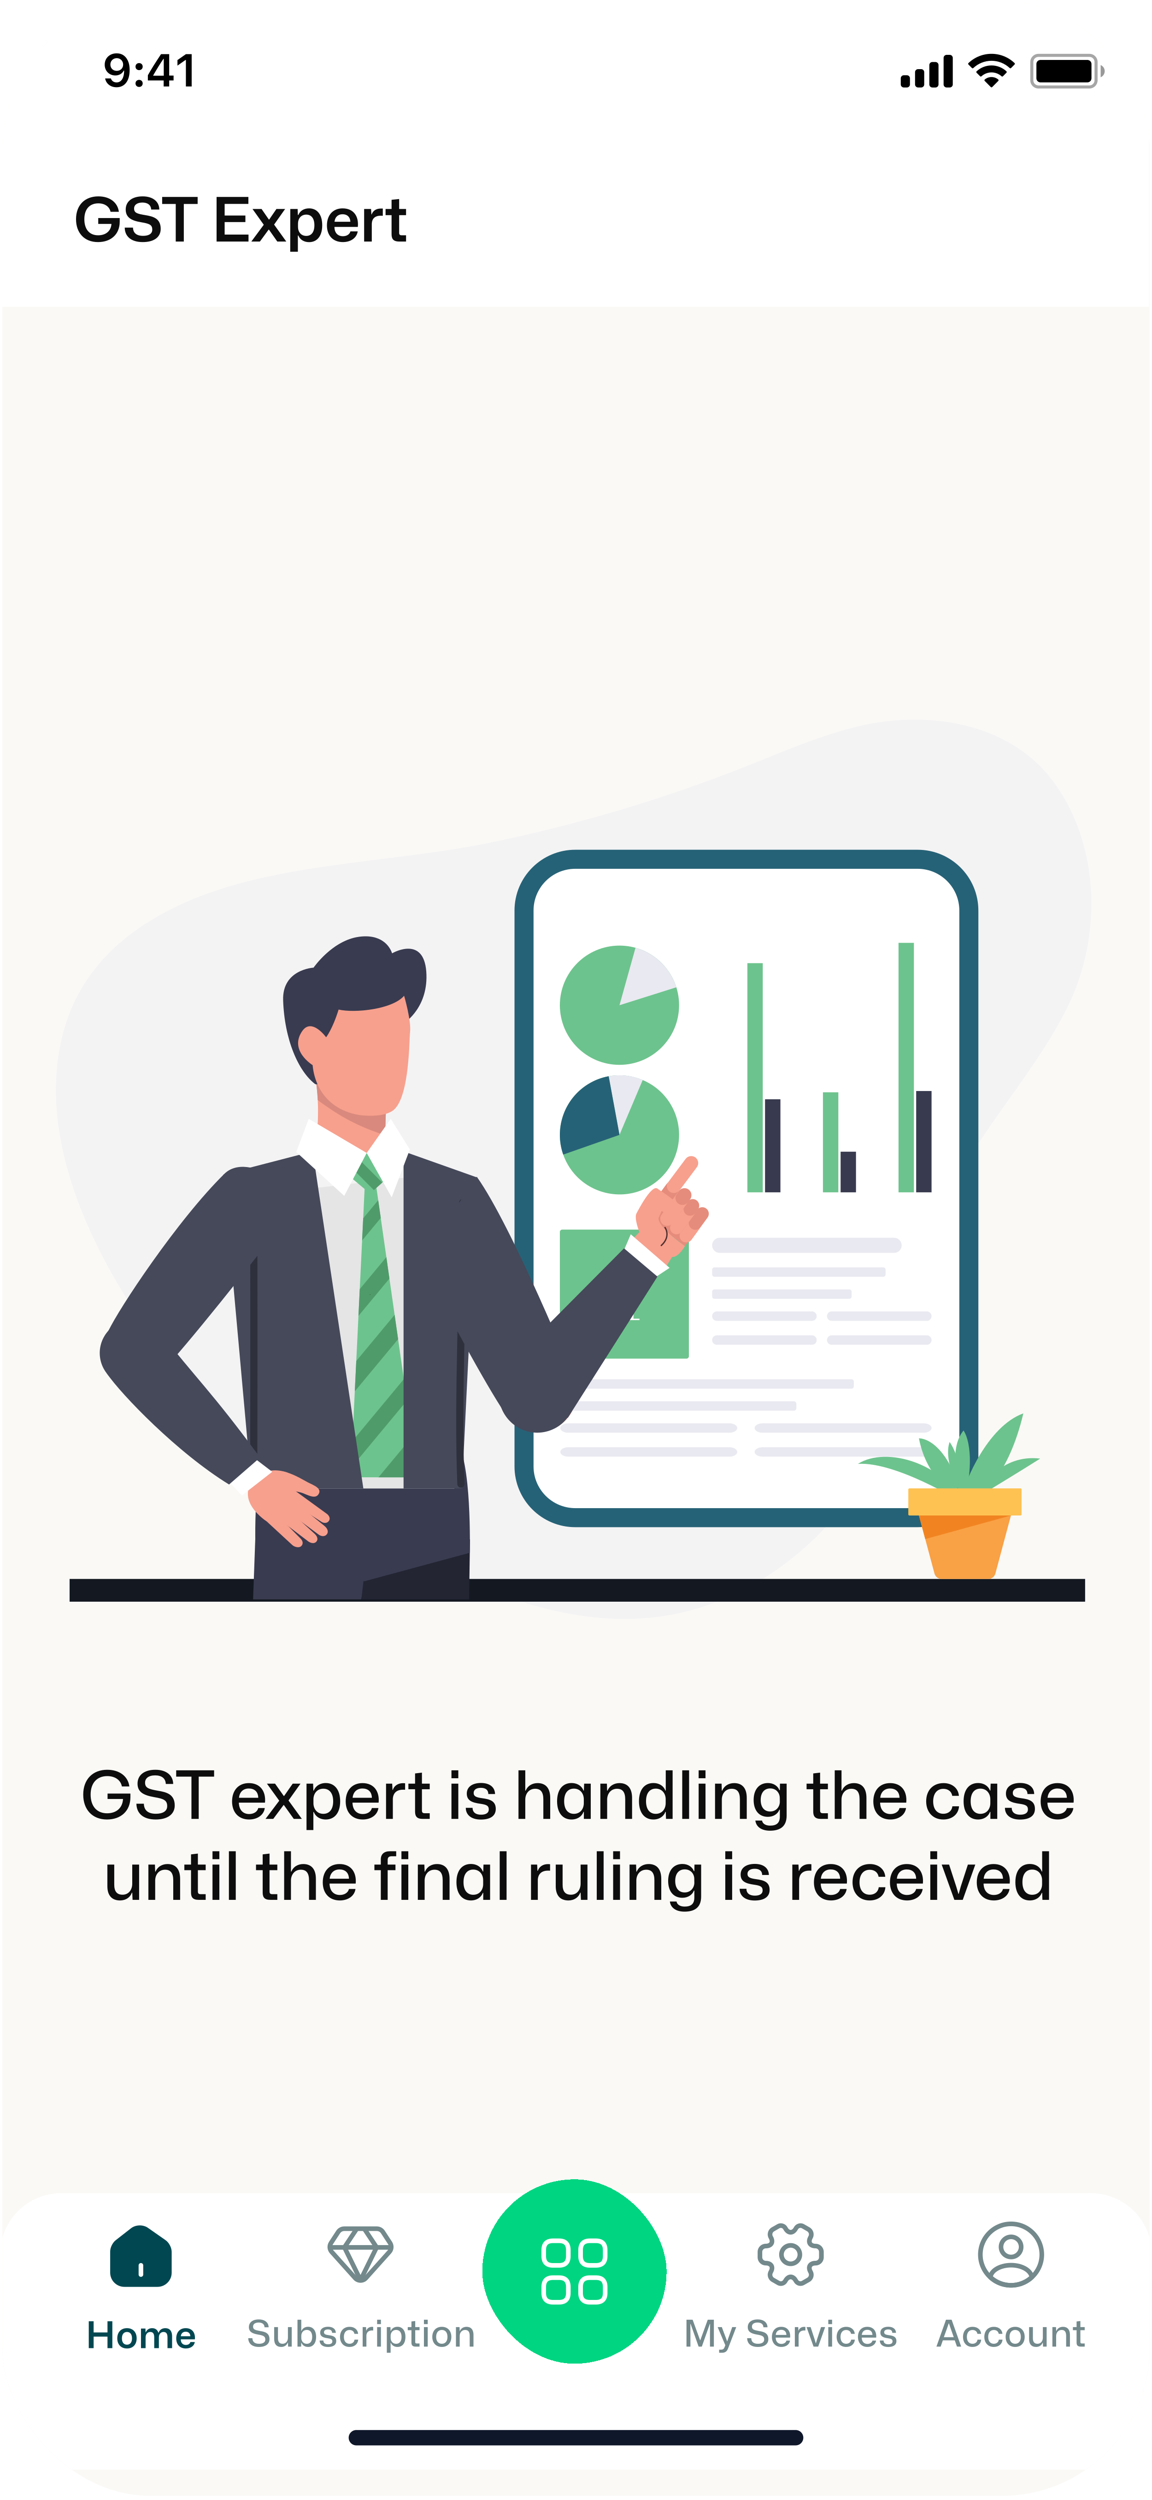 <svg width="242" height="525" viewBox="0 0 242 525" fill="none" xmlns="http://www.w3.org/2000/svg">
<g clip-path="url(#clip0_65_17592)">
<rect x="0.496" y="0.167" width="241" height="524" rx="31" fill="#FAF9F6"/>
<g opacity="0.36">
<path d="M23.733 267.924C14.372 251.456 8.123 231.808 14.077 214.242C19.727 197.571 36.117 189.047 52.231 185.036C69.08 180.843 86.77 180.364 103.8 176.8C121.666 173.061 139.227 167.847 156.209 161.148C163.91 158.11 171.526 154.757 179.55 152.717C194.016 149.04 211.766 151.361 221.216 164.072C231.083 177.344 231.53 196.555 224.405 211.171C216.265 227.87 201.663 240.962 196.302 259.098C193.053 270.091 193.818 282.035 189.982 292.821C186.225 303.385 180.542 313.357 172.749 321.468C163.855 330.726 152.125 337.453 139.434 339.392C121.912 342.069 104.265 335.634 88.542 327.45C67.52 316.508 47.923 301.887 33.575 282.847C30.173 278.334 26.787 273.298 23.733 267.924Z" fill="#E9E9F2"/>
</g>
<path d="M227.949 331.602H14.62V336.378H227.949V331.602Z" fill="#141921"/>
<path d="M98.544 335.908L98.733 323.287L75.18 323.386L75.993 335.908H98.544Z" fill="#232533"/>
<path d="M75.901 335.908L77.386 323.378L53.624 323.287L53.166 335.908H75.901Z" fill="#393B50"/>
<path d="M95.71 302.431C99.164 306.28 98.689 326.111 98.689 326.111L76.558 332.09L53.679 325.832C53.679 325.832 52.863 304.733 57.474 301.184C64.503 295.772 89.696 295.725 95.71 302.431Z" fill="#393B50"/>
<path d="M80.35 242.825C80.847 241.394 80.916 239.907 80.934 238.417C80.944 237.832 80.946 237.245 80.963 236.659C81.008 235.154 81.055 233.647 81.1 232.142C81.106 231.952 81.109 231.754 81.011 231.595C80.908 231.426 80.721 231.336 80.54 231.256C75.965 229.189 71.543 226.783 67.32 224.069C67.032 223.884 66.333 223.242 65.975 223.439C65.59 223.654 65.955 224.546 66.015 224.875C66.103 225.345 66.182 225.817 66.256 226.291C66.364 226.994 66.458 227.701 66.539 228.407C66.638 229.283 66.707 230.162 66.749 231.042C66.82 232.475 66.822 233.912 66.769 235.345C66.692 237.501 66.127 239.889 66.741 242.002C67.635 245.068 71.278 245.822 74.049 245.939C76.56 246.045 79.423 245.5 80.352 242.823L80.35 242.825Z" fill="#F7A08D"/>
<path d="M80.933 238.417C80.942 237.832 80.945 237.245 80.962 236.659C81.006 235.154 81.053 233.647 81.099 232.142C81.105 231.952 81.107 231.754 81.01 231.595C80.906 231.426 80.72 231.336 80.539 231.256C75.963 229.189 71.542 226.783 67.319 224.069C67.031 223.884 66.331 223.242 65.974 223.439C65.588 223.654 65.953 224.546 66.013 224.875C66.101 225.345 66.181 225.817 66.254 226.291C66.363 226.994 66.457 227.701 66.537 228.407C66.636 229.283 66.706 230.162 66.748 231.042C67.711 231.763 68.702 232.445 69.666 233.089C73.127 235.41 76.945 237.182 80.934 238.416L80.933 238.417Z" fill="#D9897D"/>
<path d="M85.092 214.702C85.092 214.702 90.104 211.443 89.547 204.039C88.99 196.634 82.839 199.937 82.367 200.215C81.84 198.595 79.989 196.136 75.457 196.735C69.808 197.482 65.868 203.224 65.868 203.224C65.868 203.224 59.257 203.557 59.477 210.077C59.757 218.363 62.681 224.956 66.151 227.635C67.912 228.994 85.092 214.702 85.092 214.702Z" fill="#393B50"/>
<path d="M86.136 216.833C85.947 218.314 86.051 229.834 82.877 232.948C81.2 234.594 76.992 234.476 75.018 234.089C68.939 232.897 66.104 228.396 65.673 223.693C65.673 223.693 60.611 220.605 63.525 216.494C65.51 213.694 68.508 217.847 68.508 217.847C68.508 217.847 69.856 216.145 71.13 212.03C74.644 212.813 82.506 211.949 84.89 209.123C84.89 209.123 86.446 214.403 86.136 216.833Z" fill="#F7A08D"/>
<path d="M95.463 312.612L96.902 245.951L51.924 251.153L54.006 312.612H95.463Z" fill="#E5E5E5"/>
<path d="M85.306 310.262L86.521 301.454L78.678 246.667H76.74L74.083 301.454L75.851 310.262H85.306Z" fill="#6DC38D"/>
<path d="M79.986 255.801L79.451 252.069L76.293 255.871L76.068 260.517C77.374 258.945 78.68 257.373 79.986 255.801Z" fill="#509B6A"/>
<path d="M81.807 268.528L81.162 264.016L75.572 270.744L75.3 276.36C77.469 273.749 79.638 271.138 81.807 268.528Z" fill="#509B6A"/>
<path d="M85.476 294.153L84.83 289.642C81.308 293.88 77.786 298.119 74.265 302.358L75.12 306.617L85.476 294.153Z" fill="#509B6A"/>
<path d="M85.306 310.262L86.462 301.886C84.142 304.678 81.822 307.47 79.503 310.262H85.306Z" fill="#509B6A"/>
<path d="M83.63 281.253L82.897 276.136L74.841 285.833L74.532 292.203C77.564 288.553 80.597 284.903 83.63 281.253Z" fill="#509B6A"/>
<path d="M79.755 242.211H74.304L73.489 247.102L77.734 250.668L81.894 246.932L79.755 242.211Z" fill="#6DC38D"/>
<path d="M74.282 242.339L73.805 245.207L78.541 249.943L80.303 248.36C78.297 246.353 76.289 244.346 74.282 242.339Z" fill="#509B6A"/>
<path d="M76.329 312.612L65.685 241.807L46.924 246.667L52.877 312.612H76.329Z" fill="#45495A"/>
<path d="M53.291 311.705C53.344 293.223 53.344 269.603 53.291 251.344" stroke="#2E313C" stroke-width="1.511" stroke-miterlimit="10" stroke-linecap="round"/>
<path d="M53.212 264.198C52.558 260.395 51.903 256.591 51.249 252.787" stroke="#2E313C" stroke-width="1.511" stroke-miterlimit="10" stroke-linecap="round"/>
<path d="M97.034 312.612L100.24 247.297L84.775 241.807V312.612H97.034Z" fill="#45495A"/>
<path d="M97.195 252.574C97.39 270.918 96.075 293.223 96.821 311.669" stroke="#2E313C" stroke-width="1.511" stroke-miterlimit="10" stroke-linecap="round"/>
<path d="M100.24 252.948C99.153 257.883 98.066 262.818 96.98 267.753" stroke="#2E313C" stroke-width="1.511" stroke-miterlimit="10" stroke-linecap="round"/>
<path d="M64.856 234.982L77.033 242.139L72.312 251.153L62.232 241.942L64.856 234.982Z" fill="white"/>
<path d="M77.033 242.139L82.279 251.453L86.098 241.401L82.078 234.982L77.033 242.139Z" fill="white"/>
<path d="M92.544 270.749C92.594 270.749 92.594 270.668 92.544 270.668C92.493 270.668 92.493 270.749 92.544 270.749Z" fill="#020202"/>
<path d="M66.862 313.887C67.81 312.583 65.788 311.897 64.737 311.354C63.64 310.784 62.36 309.935 60.274 309.218C59.685 309.014 57.278 308.309 55.202 309.362C54.574 309.681 58.483 312.361 59.007 312.715C59.007 312.715 62.266 313.166 63.315 313.483C64.381 313.805 66.094 314.939 66.862 313.887Z" fill="#F7A08D"/>
<path d="M61.191 315.54C60.618 315.163 60.344 311.927 60.917 312.303L68.535 317.843C69.109 318.216 69.456 318.843 69.118 319.379C68.782 319.919 68.085 319.973 67.516 319.6L61.19 315.54L61.191 315.54Z" fill="#F7A08D"/>
<path d="M56.326 317.564C56.802 317.139 57.422 317.332 57.899 317.823L63.178 323.167C63.652 323.654 63.735 324.299 63.264 324.724C62.79 325.15 61.818 324.914 61.338 324.423L55.354 318.904C54.878 318.413 55.853 317.99 56.326 317.563L56.326 317.564Z" fill="#F7A08D"/>
<path d="M59.528 315.173C59.951 314.612 60.802 314.547 61.431 315.035L68.115 320.436C68.743 320.919 69.09 321.65 68.665 322.213C68.24 322.772 67.49 322.718 66.864 322.236L59.893 317.062C59.267 316.576 59.1 315.732 59.527 315.172L59.528 315.173Z" fill="#F7A08D"/>
<path d="M57.709 316.253C58.178 315.727 59.043 315.718 59.642 316.235L66.011 322.048C66.608 322.563 66.917 323.251 66.45 323.776C65.982 324.306 65.143 324.077 64.543 323.559L57.435 318.148C56.835 317.631 57.245 316.777 57.708 316.252L57.709 316.253Z" fill="#F7A08D"/>
<path d="M62.411 313.593C62.411 313.593 59.31 322.037 55.501 319.159C50.27 315.055 51.857 311.347 54.718 309.58C57.576 307.815 60.381 312.238 62.412 313.594L62.411 313.593Z" fill="#F7A08D"/>
<path d="M50.815 314.071L57.191 309.106L52.777 305.734L47.259 310.262L50.815 314.071Z" fill="white"/>
<path d="M27.463 278.736C27.255 279.037 26.843 279.113 26.541 278.906C26.24 278.698 26.164 278.286 26.372 277.985C26.579 277.683 26.992 277.607 27.293 277.815C27.594 278.023 27.67 278.435 27.463 278.736Z" fill="#45495A"/>
<path d="M35.067 283.092C34.519 279.267 30.933 276.618 27.05 277.186C23.176 277.754 20.474 281.316 21.022 285.142C21.576 288.976 25.166 291.623 29.038 291.055C32.922 290.488 35.625 286.929 35.068 283.091L35.067 283.092Z" fill="#45495A"/>
<path d="M48.121 311.773C37.327 305.144 25.569 292.985 22.418 288.414L33.347 279.436C41.179 289.538 44.312 292.065 54.631 306.112L48.12 311.771L48.121 311.773Z" fill="#45495A"/>
<path d="M22.786 279.49L34.161 287.866C38.492 283.481 53.705 264.457 59.525 256.6C64.44 249.966 52.1 241.644 47.146 246.514C37.264 256.228 24.912 274.932 22.786 279.49Z" fill="#45495A"/>
<path d="M32.54 289.23C35.841 287.219 36.856 282.876 34.802 279.535C32.747 276.195 28.41 275.12 25.114 277.134C21.806 279.157 20.796 283.502 22.841 286.837C24.898 290.178 29.231 291.257 32.54 289.231L32.54 289.23Z" fill="#45495A"/>
<path d="M110.081 307.965V191.233C110.081 185.284 114.904 180.462 120.853 180.462H192.753C198.702 180.462 203.525 185.284 203.525 191.233V307.964C203.525 313.913 198.702 318.736 192.753 318.736H120.853C114.904 318.736 110.081 313.913 110.081 307.965Z" fill="white" stroke="#266277" stroke-width="4" stroke-miterlimit="10"/>
<path d="M130.133 223.636C137.049 223.636 142.655 218.03 142.655 211.114C142.655 204.199 137.049 198.592 130.133 198.592C123.218 198.592 117.611 204.199 117.611 211.114C117.611 218.03 123.218 223.636 130.133 223.636Z" fill="#6DC38D"/>
<path d="M130.133 211.114L142.077 207.346C140.811 203.328 137.572 200.188 133.498 199.053L130.133 211.114Z" fill="#E9E9F1"/>
<path d="M140.627 231.51C144.595 237.613 142.561 245.811 136.135 249.332C130.437 252.454 123.18 250.621 119.639 245.173C115.671 239.071 117.706 230.873 124.131 227.352C129.829 224.229 137.086 226.063 140.627 231.51Z" fill="#6DC38D"/>
<path d="M130.133 238.342L135.017 226.815C132.779 225.869 130.289 225.581 127.863 226.028L130.133 238.342Z" fill="#E9E9F1"/>
<path d="M130.133 238.342L127.863 226.028C126.383 226.3 124.926 226.843 123.567 227.679C118.459 230.825 116.404 237.046 118.316 242.484L130.133 238.342Z" fill="#266277"/>
<path d="M121.069 293.41C120.663 297.861 116.685 301.121 112.18 300.717C107.689 300.316 104.376 296.391 104.785 291.946C105.193 287.511 109.174 284.248 113.67 284.647C118.171 285.048 121.477 288.98 121.07 293.41L121.069 293.41Z" fill="#F7A08D"/>
<path d="M88.317 264.509C93.225 274.645 102.049 290.829 106.015 296.715L120.683 289.668C120.683 289.668 107.617 257.594 100.159 247.134" fill="#45495A"/>
<path d="M77.774 271.861C77.81 271.905 77.738 271.963 77.702 271.918C77.664 271.872 77.737 271.814 77.774 271.861Z" fill="#020202"/>
<path d="M144.205 285.336H118.12C117.84 285.336 117.612 285.107 117.612 284.828V258.743C117.612 258.463 117.84 258.235 118.12 258.235H144.205C144.484 258.235 144.713 258.463 144.713 258.743V284.828C144.713 285.107 144.484 285.336 144.205 285.336Z" fill="#6DC38D"/>
<path d="M136.141 270.605H135.86C135.061 268.193 134.602 267.201 133.255 267.201H133.077V276.94H134.335V277.25H128.934V276.94H130.192V267.201H129.999C128.652 267.201 128.149 268.311 127.394 270.605H127.113L127.261 266.891H135.993L136.141 270.605Z" fill="white"/>
<path d="M187.826 263.126H151.18C150.308 263.126 149.594 262.412 149.594 261.54C149.594 260.667 150.308 259.954 151.18 259.954H187.826C188.699 259.954 189.413 260.667 189.413 261.54C189.413 262.412 188.699 263.126 187.826 263.126Z" fill="#E9E9F1"/>
<path d="M185.534 268.15H150.101C149.822 268.15 149.594 267.921 149.594 267.642V266.674C149.594 266.395 149.822 266.167 150.101 266.167H185.534C185.813 266.167 186.042 266.395 186.042 266.674V267.642C186.042 267.921 185.813 268.15 185.534 268.15Z" fill="#E9E9F1"/>
<path d="M178.395 272.777H150.101C149.822 272.777 149.594 272.548 149.594 272.269V271.301C149.594 271.022 149.822 270.794 150.101 270.794H178.395C178.674 270.794 178.903 271.022 178.903 271.301V272.269C178.903 272.548 178.674 272.777 178.395 272.777Z" fill="#E9E9F1"/>
<path d="M170.574 277.404H150.585C150.04 277.404 149.594 276.957 149.594 276.412C149.594 275.867 150.04 275.421 150.585 275.421H170.574C171.12 275.421 171.566 275.867 171.566 276.412C171.566 276.957 171.12 277.404 170.574 277.404Z" fill="#E9E9F1"/>
<path d="M194.701 277.404H174.712C174.166 277.404 173.72 276.957 173.72 276.412C173.72 275.867 174.166 275.421 174.712 275.421H194.701C195.246 275.421 195.692 275.867 195.692 276.412C195.692 276.957 195.246 277.404 194.701 277.404Z" fill="#E9E9F1"/>
<path d="M170.574 282.427H150.585C150.04 282.427 149.594 281.981 149.594 281.436C149.594 280.89 150.04 280.444 150.585 280.444H170.574C171.12 280.444 171.566 280.89 171.566 281.436C171.566 281.981 171.12 282.427 170.574 282.427Z" fill="#E9E9F1"/>
<path d="M194.701 282.427H174.712C174.166 282.427 173.72 281.981 173.72 281.436C173.72 280.89 174.166 280.444 174.712 280.444H194.701C195.246 280.444 195.692 280.89 195.692 281.436C195.692 281.981 195.246 282.427 194.701 282.427Z" fill="#E9E9F1"/>
<path d="M178.858 291.647H118.212C117.933 291.647 117.705 291.419 117.705 291.139V290.172C117.705 289.893 117.933 289.664 118.212 289.664H178.858C179.137 289.664 179.366 289.893 179.366 290.172V291.139C179.366 291.419 179.137 291.647 178.858 291.647Z" fill="#E9E9F1"/>
<path d="M166.781 296.274H118.212C117.933 296.274 117.705 296.046 117.705 295.766V294.799C117.705 294.519 117.933 294.291 118.212 294.291H166.781C167.06 294.291 167.289 294.519 167.289 294.799V295.766C167.289 296.046 167.06 296.274 166.781 296.274Z" fill="#E9E9F1"/>
<path d="M153.199 300.901H119.382C118.459 300.901 117.705 300.455 117.705 299.909C117.705 299.364 118.459 298.918 119.382 298.918H153.199C154.121 298.918 154.876 299.364 154.876 299.909C154.876 300.455 154.121 300.901 153.199 300.901Z" fill="#E9E9F1"/>
<path d="M194.015 300.901H160.198C159.275 300.901 158.521 300.455 158.521 299.909C158.521 299.364 159.275 298.918 160.198 298.918H194.015C194.937 298.918 195.692 299.364 195.692 299.909C195.692 300.455 194.937 300.901 194.015 300.901Z" fill="#E9E9F1"/>
<path d="M153.199 305.924H119.382C118.459 305.924 117.705 305.478 117.705 304.933C117.705 304.388 118.459 303.941 119.382 303.941H153.199C154.121 303.941 154.876 304.388 154.876 304.933C154.876 305.478 154.121 305.924 153.199 305.924Z" fill="#E9E9F1"/>
<path d="M194.015 305.924H160.198C159.275 305.924 158.521 305.478 158.521 304.933C158.521 304.388 159.275 303.941 160.198 303.941H194.015C194.937 303.941 195.692 304.388 195.692 304.933C195.692 305.478 194.937 305.924 194.015 305.924Z" fill="#E9E9F1"/>
<path d="M143.88 261.71L145.861 259.145L139.303 253.052L137.118 256.454L143.88 261.71Z" fill="#E68C7C"/>
<path d="M143.325 260.665C142.715 260.22 142.58 259.357 143.025 258.747L146.419 254.095C146.865 253.485 147.728 253.35 148.338 253.795C148.948 254.24 149.083 255.103 148.638 255.713L145.243 260.365C144.798 260.975 143.935 261.11 143.325 260.665Z" fill="#E68C7C"/>
<path d="M145.257 258.017C144.647 257.571 144.512 256.708 144.957 256.098L143.025 258.747C142.579 259.357 142.714 260.22 143.325 260.665C143.935 261.11 144.799 260.975 145.243 260.365L147.175 257.717C146.73 258.327 145.867 258.461 145.257 258.017Z" fill="#F7A08D"/>
<path d="M141.316 258.961C140.706 258.516 140.571 257.653 141.016 257.043L144.411 252.391C144.856 251.781 145.719 251.647 146.329 252.091C146.939 252.537 147.074 253.4 146.629 254.01L143.235 258.661C142.789 259.271 141.926 259.406 141.316 258.961Z" fill="#E68C7C"/>
<path d="M144.154 255.071C143.544 254.626 143.409 253.763 143.854 253.153L141.016 257.043C140.571 257.653 140.706 258.517 141.316 258.961C141.926 259.407 142.79 259.271 143.235 258.661L146.073 254.771C145.627 255.381 144.764 255.516 144.154 255.071Z" fill="#F7A08D"/>
<path d="M139.293 257.169C138.641 256.693 138.496 255.769 138.972 255.117L142.602 250.141C143.078 249.488 144.002 249.344 144.655 249.82C145.307 250.295 145.451 251.219 144.976 251.872L141.345 256.847C140.869 257.5 139.945 257.644 139.293 257.169Z" fill="#E68C7C"/>
<path d="M142.493 252.784C141.84 252.308 141.696 251.384 142.172 250.731L138.972 255.116C138.496 255.769 138.64 256.693 139.293 257.168C139.946 257.644 140.869 257.5 141.345 256.847L144.545 252.462C144.069 253.115 143.145 253.259 142.493 252.784Z" fill="#F7A08D"/>
<path d="M138.612 253.102C137.959 252.627 137.815 251.703 138.291 251.05L144.019 243.4C144.495 242.747 145.418 242.603 146.071 243.079C146.723 243.554 146.868 244.478 146.392 245.131L140.664 252.781C140.188 253.434 139.264 253.578 138.612 253.102Z" fill="#F7A08D"/>
<path d="M140.678 250.27C140.026 249.794 139.881 248.87 140.357 248.218L138.29 251.05C137.815 251.703 137.958 252.627 138.612 253.102C139.264 253.578 140.188 253.434 140.664 252.781L142.73 249.949C142.254 250.601 141.331 250.746 140.678 250.27Z" fill="#E68C7C"/>
<path d="M132.649 260.455L134.321 258.772C134.321 258.772 133.155 255.869 133.706 254.833C134.256 253.797 136.91 248.754 138.116 249.633C139.321 250.513 142.964 252.555 142.888 254.347C142.812 256.139 142.432 257.504 142.432 257.504C142.432 257.504 140.29 257.72 139.632 254.777L139.007 254.321L138.363 255.766C138.363 255.766 137.659 257.263 143.881 261.709C143.881 261.709 142.585 264.048 141.192 263.989L139.668 266.389" fill="#F7A08D"/>
<path d="M138.831 261.689C138.823 261.683 138.816 261.677 138.809 261.669C138.756 261.61 138.76 261.519 138.819 261.465C140.81 259.661 139.636 257.959 139.585 257.888C139.538 257.823 139.554 257.733 139.619 257.687C139.683 257.64 139.774 257.654 139.82 257.72C139.834 257.74 141.19 259.704 139.012 261.679C138.961 261.726 138.885 261.728 138.831 261.689Z" fill="#51312F"/>
<path d="M130.793 263.217L137.426 268.409L140.657 266.275L132.507 259.223L130.793 263.217Z" fill="white"/>
<path d="M138.107 268.106L119.262 297.794L108.414 284.99L108.413 284.99L131.088 262.172" fill="#45495A"/>
<path d="M115.014 300.588C119.32 299.38 121.805 294.875 120.595 290.52C119.383 286.181 114.922 283.629 110.622 284.839C106.338 286.042 103.846 290.546 105.056 294.897C106.27 299.249 110.729 301.798 115.015 300.588H115.014Z" fill="#45495A"/>
<path d="M160.233 202.281H157.002V250.407H160.233V202.281Z" fill="#6DC38D"/>
<path d="M163.942 230.868H160.711V250.407H163.942V230.868Z" fill="#383A4F"/>
<path d="M176.108 229.4H172.877V250.407H176.108V229.4Z" fill="#6DC38D"/>
<path d="M179.817 241.878H176.586V250.407H179.817V241.878Z" fill="#383A4F"/>
<path d="M191.983 198.013H188.752V250.407H191.983V198.013Z" fill="#6DC38D"/>
<path d="M195.692 229.135H192.461V250.407H195.692V229.135Z" fill="#383A4F"/>
<path d="M202.668 312.435C202.668 311.8 207.234 299.624 214.971 296.833C211.927 309.771 206.093 314.65 203.683 315.635C202.922 314.464 202.668 312.435 202.668 312.435Z" fill="#6DC38D"/>
<path d="M206.219 312.547C206.219 312.547 210.151 305.317 218.522 306.332C213.702 309.376 206.219 313.898 206.219 313.898V312.547Z" fill="#6DC38D"/>
<path d="M202.41 314.881C202.41 314.881 198.478 305.241 202.41 300.422C204.313 303.339 204.059 310.569 202.41 314.881Z" fill="#6DC38D"/>
<path d="M201.92 315.431C201.92 315.431 188.222 306.933 180.231 307.44C186.192 303.635 198.242 307.44 201.92 315.431Z" fill="#6DC38D"/>
<path d="M201.03 314.27C201.03 314.27 194.688 310.816 193.039 302.064C197.859 302.318 202.044 311.129 201.03 314.27Z" fill="#6DC38D"/>
<path d="M201.644 313.494C201.644 313.494 198.092 306.772 199.487 302.84C201.517 305.742 202.278 310.958 201.644 313.494Z" fill="#6DC38D"/>
<path d="M214.379 318.278H191.031C190.908 318.278 190.809 318.179 190.809 318.056V312.805C190.809 312.683 190.908 312.584 191.031 312.584H214.379C214.501 312.584 214.6 312.683 214.6 312.805V318.056C214.6 318.179 214.501 318.278 214.379 318.278Z" fill="#FEC253"/>
<path d="M207.608 331.614H197.801C197.1 331.614 196.487 331.143 196.305 330.467L193.039 318.278H212.37L209.104 330.467C208.922 331.143 208.309 331.614 207.608 331.614Z" fill="#F9A145"/>
<path d="M194.365 323.227L212.37 318.278H193.039L194.365 323.227Z" fill="#F18421"/>
<rect x="0.501" y="28.444" width="240.869" height="35.989" fill="white"/>
<path d="M20.586 50.843C17.72 50.843 15.972 48.915 15.972 46.036C15.972 43.041 17.848 41.241 20.663 41.241C23.092 41.241 24.725 42.539 24.969 44.48H23.221C22.977 43.362 21.987 42.707 20.663 42.707C18.877 42.707 17.72 43.863 17.72 46.036C17.72 48.221 18.838 49.416 20.612 49.416C22.244 49.416 23.311 48.516 23.414 47.025H20.637V45.791H25.149V46.575C25.149 49.172 23.337 50.843 20.586 50.843ZM29.994 50.843C27.487 50.843 26.215 49.596 26.202 47.797H27.937C27.963 48.85 28.593 49.532 30.058 49.532C31.228 49.532 31.986 49.108 31.986 48.233C31.986 47.231 31.433 46.974 29.66 46.678C27.513 46.331 26.408 45.624 26.408 44.005C26.408 42.308 27.744 41.241 29.968 41.241C32.14 41.241 33.451 42.347 33.464 44.005H31.755C31.703 42.989 30.945 42.539 29.904 42.539C28.824 42.539 28.169 43.028 28.169 43.786C28.169 44.737 28.85 44.904 30.559 45.187C32.179 45.457 33.76 45.868 33.76 48.066C33.76 49.712 32.474 50.843 29.994 50.843ZM36.917 50.727V42.835H34.063V41.357H41.518V42.835H38.613V50.727H36.917ZM45.496 50.727V41.357H52.179V42.822H47.192V45.264H51.55V46.64H47.192V49.262H52.205V50.727H45.496ZM52.8 50.727L55.409 47.205L53.044 43.889H54.947L56.476 46.1H56.553L58.07 43.889H59.895L57.581 47.167L60.139 50.727H58.25L56.502 48.233H56.425L54.599 50.727H52.8ZM60.967 52.874L60.98 43.889H62.523L62.574 45.149H62.677C62.998 44.313 63.821 43.761 64.926 43.761C66.571 43.761 67.69 44.982 67.69 47.308C67.69 49.622 66.571 50.856 64.926 50.856C63.821 50.856 62.998 50.29 62.677 49.467H62.574V52.874H60.967ZM64.335 49.544C65.363 49.544 66.044 48.812 66.044 47.308C66.044 45.804 65.363 45.072 64.335 45.072C63.178 45.072 62.6 45.984 62.6 46.948V47.668C62.6 48.632 63.178 49.544 64.335 49.544ZM72.032 50.843C69.937 50.843 68.677 49.455 68.677 47.347C68.677 45.162 69.962 43.761 71.967 43.761C74.294 43.761 75.399 45.431 75.168 47.655H70.258C70.258 48.902 70.965 49.609 72.032 49.609C72.854 49.609 73.458 49.21 73.613 48.593H75.142C74.949 49.943 73.703 50.843 72.032 50.843ZM71.967 44.995C71.003 44.995 70.374 45.599 70.271 46.575H73.6C73.548 45.496 72.867 44.995 71.967 44.995ZM76.494 50.727V43.889H77.947L78.024 45.033H78.075C78.384 44.159 79.129 43.799 80.016 43.799H80.415V45.316C80.312 45.316 80.157 45.303 79.99 45.303C78.744 45.303 78.152 45.92 78.101 46.987V50.727H76.494ZM83.874 50.727C82.602 50.727 82.255 50.149 82.255 49.172V45.187H80.995V43.889H82.255V41.961L83.849 41.794V43.889H85.301V45.187H83.849V48.876C83.849 49.313 84.029 49.416 84.427 49.416H85.301V50.727H83.874Z" fill="#0D0D0D"/>
<rect width="241" height="28.92" transform="translate(0.496 0.167)" fill="white"/>
<path opacity="0.35" d="M216.753 13.017C216.753 12.248 217.376 11.625 218.145 11.625H228.857C229.626 11.625 230.249 12.248 230.249 13.017V16.873C230.249 17.642 229.626 18.265 228.857 18.265H218.145C217.376 18.265 216.753 17.642 216.753 16.873V13.017Z" stroke="black" stroke-width="0.643"/>
<path opacity="0.4" d="M231.213 13.658V16.229C231.73 16.011 232.066 15.504 232.066 14.943C232.066 14.382 231.73 13.876 231.213 13.658Z" fill="black"/>
<path d="M217.717 13.445C217.717 12.972 218.1 12.589 218.574 12.589H228.428C228.901 12.589 229.285 12.972 229.285 13.445V16.445C229.285 16.918 228.901 17.302 228.428 17.302H218.574C218.1 17.302 217.717 16.918 217.717 16.445V13.445Z" fill="black"/>
<path fill-rule="evenodd" clip-rule="evenodd" d="M208.286 12.767C209.71 12.767 211.079 13.314 212.112 14.295C212.189 14.371 212.313 14.37 212.39 14.293L213.133 13.543C213.172 13.504 213.193 13.451 213.193 13.396C213.193 13.341 213.17 13.289 213.131 13.25C210.422 10.654 206.149 10.654 203.44 13.25C203.401 13.289 203.378 13.341 203.378 13.396C203.378 13.451 203.399 13.504 203.438 13.543L204.181 14.293C204.258 14.37 204.382 14.371 204.459 14.295C205.492 13.314 206.862 12.767 208.286 12.767ZM208.286 15.208C209.069 15.208 209.823 15.499 210.403 16.024C210.482 16.098 210.605 16.097 210.682 16.02L211.424 15.271C211.463 15.231 211.484 15.178 211.484 15.122C211.483 15.067 211.461 15.014 211.421 14.976C209.655 13.333 206.919 13.333 205.153 14.976C205.113 15.014 205.091 15.067 205.09 15.122C205.09 15.178 205.111 15.231 205.15 15.271L205.892 16.02C205.969 16.097 206.092 16.098 206.171 16.024C206.75 15.499 207.504 15.208 208.286 15.208ZM209.77 16.846C209.771 16.902 209.75 16.956 209.71 16.995L208.426 18.29C208.389 18.328 208.337 18.35 208.284 18.35C208.23 18.35 208.179 18.328 208.141 18.29L206.857 16.995C206.818 16.956 206.796 16.902 206.797 16.846C206.798 16.791 206.822 16.738 206.864 16.701C207.683 16.008 208.884 16.008 209.704 16.701C209.745 16.738 209.769 16.791 209.77 16.846Z" fill="black"/>
<path fill-rule="evenodd" clip-rule="evenodd" d="M199.507 11.519H198.864C198.509 11.519 198.221 11.807 198.221 12.162V17.732C198.221 18.086 198.509 18.374 198.864 18.374H199.507C199.862 18.374 200.149 18.086 200.149 17.732V12.162C200.149 11.807 199.862 11.519 199.507 11.519ZM195.867 13.02H196.509C196.864 13.02 197.152 13.308 197.152 13.663V17.733C197.152 18.088 196.864 18.376 196.509 18.376H195.867C195.512 18.376 195.224 18.088 195.224 17.733V13.663C195.224 13.308 195.512 13.02 195.867 13.02ZM193.507 14.517H192.864C192.509 14.517 192.222 14.804 192.222 15.159V17.73C192.222 18.085 192.509 18.372 192.864 18.372H193.507C193.862 18.372 194.15 18.085 194.15 17.73V15.159C194.15 14.804 193.862 14.517 193.507 14.517ZM190.509 15.802H189.867C189.512 15.802 189.224 16.09 189.224 16.445V17.73C189.224 18.085 189.512 18.372 189.867 18.372H190.509C190.864 18.372 191.152 18.085 191.152 17.73V16.445C191.152 16.09 190.864 15.802 190.509 15.802Z" fill="black"/>
<path d="M24.481 18.327C26.208 18.327 27.235 16.976 27.235 14.688C27.235 13.827 27.07 13.102 26.754 12.542C26.298 11.671 25.512 11.2 24.519 11.2C23.041 11.2 21.996 12.193 21.996 13.587C21.996 14.895 22.937 15.846 24.231 15.846C25.027 15.846 25.672 15.474 25.992 14.829H26.006C26.006 14.829 26.025 14.829 26.029 14.829C26.039 14.829 26.072 14.829 26.072 14.829C26.072 16.383 25.483 17.31 24.49 17.31C23.907 17.31 23.455 16.99 23.299 16.477H22.09C22.292 17.592 23.238 18.327 24.481 18.327ZM24.523 14.881C23.742 14.881 23.186 14.326 23.186 13.549C23.186 12.791 23.77 12.212 24.528 12.212C25.286 12.212 25.869 12.801 25.869 13.568C25.869 14.326 25.3 14.881 24.523 14.881Z" fill="black"/>
<path d="M29.221 18.261C29.668 18.261 29.974 17.941 29.974 17.517C29.974 17.089 29.668 16.773 29.221 16.773C28.779 16.773 28.468 17.089 28.468 17.517C28.468 17.941 28.779 18.261 29.221 18.261ZM29.221 14.73C29.668 14.73 29.974 14.415 29.974 13.992C29.974 13.563 29.668 13.248 29.221 13.248C28.779 13.248 28.468 13.563 28.468 13.992C28.468 14.415 28.779 14.73 29.221 14.73Z" fill="black"/>
<path d="M34.38 18.162H35.543V16.896H36.461V15.87H35.543V11.37H33.83C32.629 13.177 31.674 14.688 31.062 15.813V16.896H34.38V18.162ZM32.187 15.827C32.977 14.434 33.684 13.318 34.333 12.358H34.399V15.898H32.187V15.827Z" fill="black"/>
<path d="M39.05 18.162H40.264V11.37H39.054L37.28 12.612V13.78L38.97 12.594H39.05V18.162Z" fill="black"/>
<g filter="url(#filter0_d_65_17592)">
<path d="M0 478.666C0 471.538 5.779 465.76 12.907 465.76H229.093C236.221 465.76 242 471.538 242 478.666V523.84H0V478.666Z" fill="white"/>
<path d="M34.793 475.646L31.076 473.046C30.062 472.336 28.507 472.375 27.533 473.13L24.3 475.653C23.654 476.156 23.145 477.189 23.145 478.002V482.455C23.145 484.1 24.48 485.443 26.126 485.443H33.083C34.728 485.443 36.064 484.107 36.064 482.461V478.086C36.064 477.215 35.503 476.143 34.793 475.646ZM30.088 482.861C30.088 483.126 29.869 483.345 29.604 483.345C29.34 483.345 29.12 483.126 29.12 482.861V480.925C29.12 480.661 29.34 480.441 29.604 480.441C29.869 480.441 30.088 480.661 30.088 480.925V482.861Z" fill="#004751"/>
<path d="M18.646 498.315V492.669H19.668V495.016H22.58V492.669H23.602V498.315H22.58V495.891H19.668V498.315H18.646ZM26.679 498.384C25.455 498.384 24.634 497.579 24.634 496.255C24.634 494.985 25.401 494.117 26.679 494.117C27.895 494.117 28.708 494.931 28.708 496.255C28.708 497.525 27.949 498.384 26.679 498.384ZM26.671 497.587C27.306 497.587 27.732 497.138 27.732 496.255C27.732 495.38 27.322 494.915 26.679 494.915C26.036 494.915 25.61 495.372 25.61 496.255C25.61 497.122 26.02 497.587 26.671 497.587ZM29.617 498.315V494.195H30.554L30.585 494.977H30.631C30.848 494.412 31.367 494.117 31.94 494.117C32.536 494.117 33.047 494.381 33.264 495.062H33.326C33.535 494.435 34.093 494.117 34.728 494.117C35.533 494.117 36.153 494.598 36.153 495.844V498.315H35.185V496.053C35.185 495.279 34.929 494.915 34.356 494.915C33.737 494.915 33.373 495.426 33.373 496.046V498.315H32.397V496.053C32.397 495.279 32.141 494.915 31.576 494.915C30.949 494.915 30.585 495.426 30.585 496.046V498.315H29.617ZM39.044 498.384C37.782 498.384 37.023 497.548 37.023 496.278C37.023 494.962 37.797 494.117 39.005 494.117C40.407 494.117 41.073 495.124 40.933 496.464H37.975C37.975 497.215 38.401 497.641 39.044 497.641C39.539 497.641 39.903 497.401 39.996 497.029H40.918C40.802 497.842 40.051 498.384 39.044 498.384ZM39.005 494.861C38.424 494.861 38.045 495.225 37.983 495.813H39.989C39.958 495.163 39.547 494.861 39.005 494.861Z" fill="#004751"/>
<g clip-path="url(#clip1_65_17592)">
<path d="M72.381 477.104L74.913 473.287" stroke="#73898C" stroke-width="0.968" stroke-miterlimit="10" stroke-linecap="round" stroke-linejoin="round"/>
<path d="M79.09 477.104L76.558 473.287" stroke="#73898C" stroke-width="0.968" stroke-miterlimit="10" stroke-linecap="round" stroke-linejoin="round"/>
<path d="M79.091 477.197L75.736 484.03L72.381 477.197" stroke="#73898C" stroke-width="0.968" stroke-miterlimit="10" stroke-linecap="round" stroke-linejoin="round"/>
<path d="M69.388 477.156H82.081" stroke="#73898C" stroke-width="0.968" stroke-miterlimit="10" stroke-linecap="round" stroke-linejoin="round"/>
<path d="M77.452 482.941L81.797 478.096C82.261 477.579 82.319 476.813 81.939 476.232L80.431 473.921C80.15 473.49 79.673 473.231 79.161 473.231H72.31C71.798 473.231 71.321 473.49 71.04 473.921L69.532 476.232C69.152 476.813 69.211 477.579 69.674 478.096L74.607 483.596C75.211 484.269 76.26 484.269 76.864 483.596L77.452 482.941Z" stroke="#73898C" stroke-width="0.968" stroke-miterlimit="10" stroke-linecap="round" stroke-linejoin="round"/>
</g>
<path d="M54.401 498.061C52.898 498.061 52.17 497.31 52.155 496.226H53.022C53.038 496.946 53.456 497.395 54.416 497.395C55.206 497.395 55.733 497.109 55.733 496.513C55.733 495.839 55.353 495.653 54.246 495.467C52.953 495.243 52.287 494.863 52.287 493.895C52.287 492.904 53.069 492.284 54.362 492.284C55.655 492.284 56.414 492.943 56.43 493.934H55.57C55.547 493.26 55.059 492.935 54.331 492.935C53.588 492.935 53.162 493.268 53.162 493.779C53.162 494.406 53.588 494.53 54.672 494.724C55.671 494.886 56.608 495.134 56.608 496.435C56.608 497.403 55.841 498.061 54.401 498.061ZM59.069 498.061C58.139 498.061 57.597 497.504 57.597 496.42V493.895H58.395V496.218C58.395 496.977 58.674 497.395 59.363 497.395C60.037 497.395 60.486 496.861 60.486 496.11V493.895H61.284V497.992H60.525L60.486 497.163H60.44C60.238 497.728 59.704 498.061 59.069 498.061ZM64.73 498.061C64.041 498.061 63.529 497.713 63.336 497.186H63.289L63.258 497.992H62.492V492.346H63.289V494.7H63.336C63.529 494.182 64.041 493.825 64.73 493.825C65.729 493.825 66.403 494.577 66.403 495.947C66.403 497.318 65.729 498.061 64.73 498.061ZM64.451 497.403C65.132 497.403 65.582 496.908 65.582 495.947C65.582 494.979 65.132 494.484 64.451 494.484C63.692 494.484 63.297 495.08 63.297 495.715V496.172C63.297 496.807 63.692 497.403 64.451 497.403ZM68.896 498.069C67.773 498.069 67.145 497.519 67.145 496.706H67.935C67.935 497.264 68.346 497.504 68.919 497.504C69.507 497.504 69.817 497.279 69.817 496.9C69.817 496.443 69.523 496.334 68.834 496.234C67.904 496.102 67.262 495.885 67.262 495.049C67.262 494.267 67.92 493.818 68.911 493.818C69.918 493.818 70.53 494.306 70.545 495.103H69.763C69.755 494.608 69.422 494.383 68.896 494.383C68.354 494.383 68.059 494.623 68.059 494.972C68.059 495.374 68.369 495.498 69.066 495.591C69.918 495.707 70.63 495.893 70.63 496.83C70.63 497.666 69.964 498.069 68.896 498.069ZM73.415 498.061C72.215 498.061 71.425 497.217 71.425 495.947C71.425 494.677 72.215 493.833 73.446 493.833C74.438 493.833 75.165 494.429 75.228 495.312H74.453C74.36 494.778 73.95 494.499 73.423 494.499C72.664 494.499 72.238 495.08 72.238 495.955C72.238 496.877 72.703 497.395 73.415 497.395C74.012 497.395 74.407 497.047 74.469 496.528H75.243C75.181 497.457 74.438 498.061 73.415 498.061ZM76.181 497.992V493.895H76.894L76.933 494.623H76.971C77.149 494.096 77.614 493.841 78.156 493.841C78.249 493.841 78.326 493.849 78.396 493.856V494.608C78.334 494.6 78.241 494.6 78.148 494.6C77.421 494.6 77.01 494.979 76.971 495.653V497.992H76.181ZM79.222 493.268V492.346H80.02V493.268H79.222ZM79.222 497.992V493.895H80.02V497.992H79.222ZM81.257 499.285V493.895H82.023L82.055 494.7H82.101C82.302 494.182 82.813 493.825 83.495 493.825C84.494 493.825 85.168 494.577 85.168 495.947C85.168 497.318 84.494 498.061 83.495 498.061C82.813 498.061 82.302 497.713 82.101 497.186H82.055V499.285H81.257ZM83.216 497.403C83.898 497.403 84.355 496.908 84.355 495.947C84.355 494.979 83.898 494.484 83.216 494.484C82.457 494.484 82.062 495.08 82.062 495.715V496.172C82.062 496.807 82.457 497.403 83.216 497.403ZM87.312 497.992C86.638 497.992 86.429 497.69 86.429 497.14V494.546H85.655V493.895H86.429V492.71L87.227 492.617V493.895H88.133V494.546H87.227V496.993C87.227 497.264 87.32 497.333 87.575 497.333H88.133V497.992H87.312ZM89.055 493.268V492.346H89.853V493.268H89.055ZM89.055 497.992V493.895H89.853V497.992H89.055ZM92.817 498.061C91.616 498.061 90.811 497.241 90.811 495.955C90.811 494.693 91.578 493.833 92.817 493.833C94.009 493.833 94.814 494.646 94.814 495.947C94.814 497.202 94.048 498.061 92.817 498.061ZM92.817 497.395C93.529 497.395 94.001 496.877 94.001 495.947C94.001 495.026 93.552 494.491 92.817 494.491C92.104 494.491 91.624 495.01 91.624 495.955C91.624 496.869 92.089 497.395 92.817 497.395ZM95.779 497.992V493.895H96.538L96.569 494.708H96.615C96.855 494.127 97.397 493.833 98.001 493.833C98.838 493.833 99.465 494.306 99.465 495.56V497.992H98.667V495.723C98.667 494.886 98.365 494.491 97.715 494.491C97.01 494.491 96.569 495.049 96.569 495.754V497.992H95.779Z" fill="#73898C"/>
<g filter="url(#filter1_d_65_17592)">
<rect x="101.317" y="458.988" width="38.72" height="38.72" rx="19.36" fill="#00D581" shape-rendering="crispEdges"/>
<path d="M116.16 477.057H117.45C118.741 477.057 119.386 476.412 119.386 475.121V473.831C119.386 472.54 118.741 471.895 117.45 471.895H116.16C114.869 471.895 114.224 472.54 114.224 473.831V475.121C114.224 476.412 114.869 477.057 116.16 477.057Z" stroke="white" stroke-width="0.968" stroke-miterlimit="10" stroke-linecap="round" stroke-linejoin="round"/>
<path d="M123.904 477.057H125.194C126.485 477.057 127.13 476.412 127.13 475.121V473.831C127.13 472.54 126.485 471.895 125.194 471.895H123.904C122.613 471.895 121.968 472.54 121.968 473.831V475.121C121.968 476.412 122.613 477.057 123.904 477.057Z" stroke="white" stroke-width="0.968" stroke-miterlimit="10" stroke-linecap="round" stroke-linejoin="round"/>
<path d="M123.904 484.801H125.194C126.485 484.801 127.13 484.156 127.13 482.865V481.574C127.13 480.284 126.485 479.638 125.194 479.638H123.904C122.613 479.638 121.968 480.284 121.968 481.574V482.865C121.968 484.156 122.613 484.801 123.904 484.801Z" stroke="white" stroke-width="0.968" stroke-miterlimit="10" stroke-linecap="round" stroke-linejoin="round"/>
<path d="M116.16 484.801H117.45C118.741 484.801 119.386 484.156 119.386 482.865V481.574C119.386 480.284 118.741 479.638 117.45 479.638H116.16C114.869 479.638 114.224 480.284 114.224 481.574V482.865C114.224 484.156 114.869 484.801 116.16 484.801Z" stroke="white" stroke-width="0.968" stroke-miterlimit="10" stroke-linecap="round" stroke-linejoin="round"/>
</g>
<path d="M166.093 481.086C164.757 481.086 163.673 480.002 163.673 478.666C163.673 477.33 164.757 476.246 166.093 476.246C167.429 476.246 168.513 477.33 168.513 478.666C168.513 480.002 167.429 481.086 166.093 481.086ZM166.093 477.214C165.293 477.214 164.641 477.866 164.641 478.666C164.641 479.467 165.293 480.118 166.093 480.118C166.893 480.118 167.545 479.467 167.545 478.666C167.545 477.866 166.893 477.214 166.093 477.214Z" fill="#73898C"/>
<path d="M168.164 485.242C168.029 485.242 167.893 485.223 167.758 485.191C167.357 485.081 167.022 484.829 166.809 484.474L166.731 484.345C166.351 483.687 165.828 483.687 165.447 484.345L165.376 484.468C165.163 484.829 164.828 485.087 164.428 485.191C164.021 485.3 163.602 485.242 163.247 485.029L162.137 484.39C161.743 484.165 161.459 483.797 161.337 483.351C161.22 482.906 161.278 482.448 161.504 482.054C161.691 481.725 161.743 481.428 161.633 481.241C161.524 481.054 161.246 480.944 160.865 480.944C159.923 480.944 159.155 480.176 159.155 479.234V478.098C159.155 477.156 159.923 476.388 160.865 476.388C161.246 476.388 161.524 476.279 161.633 476.091C161.743 475.904 161.698 475.607 161.504 475.278C161.278 474.885 161.22 474.42 161.337 473.981C161.453 473.536 161.737 473.168 162.137 472.942L163.253 472.303C163.982 471.871 164.944 472.123 165.383 472.865L165.46 472.994C165.841 473.652 166.364 473.652 166.744 472.994L166.815 472.871C167.254 472.123 168.216 471.871 168.951 472.31L170.061 472.949C170.455 473.175 170.739 473.542 170.862 473.988C170.978 474.433 170.92 474.891 170.694 475.285C170.507 475.614 170.455 475.911 170.565 476.098C170.674 476.285 170.952 476.395 171.333 476.395C172.275 476.395 173.043 477.163 173.043 478.105V479.241C173.043 480.183 172.275 480.951 171.333 480.951C170.952 480.951 170.674 481.061 170.565 481.248C170.455 481.435 170.5 481.732 170.694 482.061C170.92 482.454 170.984 482.919 170.862 483.358C170.745 483.803 170.462 484.171 170.061 484.397L168.945 485.036C168.7 485.171 168.435 485.242 168.164 485.242ZM166.093 482.855C166.667 482.855 167.203 483.216 167.57 483.855L167.641 483.977C167.719 484.113 167.848 484.21 168.003 484.248C168.158 484.287 168.313 484.268 168.442 484.19L169.558 483.545C169.726 483.448 169.855 483.287 169.907 483.093C169.958 482.9 169.932 482.7 169.836 482.532C169.468 481.899 169.423 481.248 169.706 480.751C169.99 480.254 170.578 479.97 171.313 479.97C171.726 479.97 172.055 479.641 172.055 479.228V478.092C172.055 477.685 171.726 477.35 171.313 477.35C170.578 477.35 169.99 477.066 169.706 476.569C169.423 476.072 169.468 475.42 169.836 474.788C169.932 474.62 169.958 474.42 169.907 474.226C169.855 474.033 169.732 473.878 169.564 473.775L168.448 473.136C168.171 472.968 167.803 473.065 167.635 473.349L167.564 473.471C167.196 474.11 166.661 474.472 166.086 474.472C165.512 474.472 164.976 474.11 164.608 473.471L164.537 473.342C164.376 473.071 164.015 472.974 163.737 473.136L162.621 473.781C162.453 473.878 162.324 474.039 162.272 474.233C162.221 474.426 162.246 474.627 162.343 474.794C162.711 475.427 162.756 476.079 162.472 476.575C162.188 477.072 161.601 477.356 160.865 477.356C160.452 477.356 160.123 477.685 160.123 478.098V479.234C160.123 479.641 160.452 479.976 160.865 479.976C161.601 479.976 162.188 480.26 162.472 480.757C162.756 481.254 162.711 481.906 162.343 482.538C162.246 482.706 162.221 482.906 162.272 483.1C162.324 483.293 162.446 483.448 162.614 483.551L163.731 484.19C163.866 484.274 164.028 484.294 164.176 484.255C164.331 484.216 164.46 484.113 164.544 483.977L164.615 483.855C164.983 483.222 165.518 482.855 166.093 482.855Z" fill="#73898C"/>
<path d="M144.209 497.992V492.346H145.502L147.074 496.667H147.105L148.677 492.346H149.963V497.992H149.142V495.351L149.165 493.237H149.111L147.431 497.992H146.757L145.076 493.237H145.022L145.038 495.359V497.992H144.209ZM151.067 499.285V498.627H151.508C151.872 498.627 152.058 498.48 152.19 498.154L152.368 497.697L150.757 493.895H151.632L152.569 496.389L152.74 496.877H152.771L152.933 496.389L153.816 493.895H154.66L152.957 498.348C152.693 499.06 152.283 499.285 151.64 499.285H151.067ZM159.198 498.061C157.696 498.061 156.968 497.31 156.953 496.226H157.82C157.835 496.946 158.254 497.395 159.214 497.395C160.004 497.395 160.53 497.109 160.53 496.513C160.53 495.839 160.151 495.653 159.043 495.467C157.75 495.243 157.084 494.863 157.084 493.895C157.084 492.904 157.866 492.284 159.16 492.284C160.453 492.284 161.212 492.943 161.227 493.934H160.368C160.344 493.26 159.857 492.935 159.129 492.935C158.385 492.935 157.959 493.268 157.959 493.779C157.959 494.406 158.385 494.53 159.469 494.724C160.468 494.886 161.405 495.134 161.405 496.435C161.405 497.403 160.639 498.061 159.198 498.061ZM164.137 498.061C162.906 498.061 162.155 497.225 162.155 495.963C162.155 494.67 162.906 493.833 164.106 493.833C165.454 493.833 166.104 494.817 165.98 496.102H162.945C162.96 496.946 163.425 497.426 164.137 497.426C164.687 497.426 165.098 497.155 165.198 496.729H165.957C165.849 497.535 165.105 498.061 164.137 498.061ZM164.099 494.46C163.456 494.46 163.022 494.871 162.96 495.537H165.198C165.175 494.778 164.703 494.46 164.099 494.46ZM166.972 497.992V493.895H167.684L167.723 494.623H167.762C167.94 494.096 168.404 493.841 168.946 493.841C169.039 493.841 169.117 493.849 169.187 493.856V494.608C169.125 494.6 169.032 494.6 168.939 494.6C168.211 494.6 167.8 494.979 167.762 495.653V497.992H166.972ZM170.903 497.992L169.432 493.895H170.291L171.112 496.42L171.375 497.302H171.406L171.654 496.42L172.475 493.895H173.335L171.879 497.992H170.903ZM173.998 493.268V492.346H174.796V493.268H173.998ZM173.998 497.992V493.895H174.796V497.992H173.998ZM177.745 498.061C176.544 498.061 175.754 497.217 175.754 495.947C175.754 494.677 176.544 493.833 177.776 493.833C178.767 493.833 179.495 494.429 179.557 495.312H178.782C178.689 494.778 178.279 494.499 177.752 494.499C176.993 494.499 176.567 495.08 176.567 495.955C176.567 496.877 177.032 497.395 177.745 497.395C178.341 497.395 178.736 497.047 178.798 496.528H179.572C179.51 497.457 178.767 498.061 177.745 498.061ZM182.214 498.061C180.983 498.061 180.232 497.225 180.232 495.963C180.232 494.67 180.983 493.833 182.183 493.833C183.531 493.833 184.181 494.817 184.057 496.102H181.022C181.037 496.946 181.502 497.426 182.214 497.426C182.764 497.426 183.175 497.155 183.275 496.729H184.034C183.926 497.535 183.182 498.061 182.214 498.061ZM182.176 494.46C181.533 494.46 181.099 494.871 181.037 495.537H183.275C183.252 494.778 182.78 494.46 182.176 494.46ZM186.574 498.069C185.451 498.069 184.824 497.519 184.824 496.706H185.614C185.614 497.264 186.024 497.504 186.597 497.504C187.186 497.504 187.496 497.279 187.496 496.9C187.496 496.443 187.201 496.334 186.512 496.234C185.583 496.102 184.94 495.885 184.94 495.049C184.94 494.267 185.598 493.818 186.59 493.818C187.596 493.818 188.208 494.306 188.224 495.103H187.442C187.434 494.608 187.101 494.383 186.574 494.383C186.032 494.383 185.738 494.623 185.738 494.972C185.738 495.374 186.048 495.498 186.745 495.591C187.596 495.707 188.309 495.893 188.309 496.83C188.309 497.666 187.643 498.069 186.574 498.069Z" fill="#73898C"/>
<path d="M212.473 479.654C212.46 479.654 212.441 479.654 212.428 479.654C212.408 479.654 212.383 479.654 212.363 479.654C210.898 479.608 209.801 478.466 209.801 477.059C209.801 475.627 210.969 474.459 212.402 474.459C213.835 474.459 215.003 475.627 215.003 477.059C214.996 478.473 213.893 479.608 212.492 479.654C212.479 479.654 212.479 479.654 212.473 479.654ZM212.396 475.42C211.492 475.42 210.763 476.156 210.763 477.053C210.763 477.937 211.453 478.653 212.331 478.686C212.35 478.679 212.415 478.679 212.479 478.686C213.344 478.641 214.022 477.931 214.028 477.053C214.028 476.156 213.299 475.42 212.396 475.42Z" fill="#73898C"/>
<path d="M212.395 485.604C210.659 485.604 209.001 484.958 207.716 483.784C207.6 483.681 207.549 483.526 207.562 483.377C207.645 482.609 208.123 481.893 208.917 481.364C210.84 480.086 213.957 480.086 215.873 481.364C216.667 481.899 217.145 482.609 217.229 483.377C217.248 483.532 217.19 483.681 217.074 483.784C215.79 484.958 214.131 485.604 212.395 485.604ZM208.575 483.248C209.646 484.145 210.995 484.636 212.395 484.636C213.795 484.636 215.144 484.145 216.215 483.248C216.099 482.855 215.79 482.474 215.331 482.164C213.744 481.106 211.053 481.106 209.452 482.164C208.994 482.474 208.691 482.855 208.575 483.248Z" fill="#73898C"/>
<path d="M212.395 485.604C208.569 485.604 205.458 482.493 205.458 478.666C205.458 474.84 208.569 471.729 212.395 471.729C216.222 471.729 219.333 474.84 219.333 478.666C219.333 482.493 216.222 485.604 212.395 485.604ZM212.395 472.697C209.104 472.697 206.426 475.375 206.426 478.666C206.426 481.958 209.104 484.636 212.395 484.636C215.687 484.636 218.365 481.958 218.365 478.666C218.365 475.375 215.687 472.697 212.395 472.697Z" fill="#73898C"/>
<path d="M196.717 497.992L198.723 492.346H199.908L201.914 497.992H201.031L200.566 496.675H198.065L197.6 497.992H196.717ZM198.266 496.017H200.357L199.738 494.275L199.343 493.121H199.296L198.901 494.275L198.266 496.017ZM204.288 498.061C203.087 498.061 202.298 497.217 202.298 495.947C202.298 494.677 203.087 493.833 204.319 493.833C205.31 493.833 206.038 494.429 206.1 495.312H205.325C205.233 494.778 204.822 494.499 204.295 494.499C203.537 494.499 203.111 495.08 203.111 495.955C203.111 496.877 203.575 497.395 204.288 497.395C204.884 497.395 205.279 497.047 205.341 496.528H206.115C206.053 497.457 205.31 498.061 204.288 498.061ZM208.765 498.061C207.565 498.061 206.775 497.217 206.775 495.947C206.775 494.677 207.565 493.833 208.796 493.833C209.787 493.833 210.515 494.429 210.577 495.312H209.803C209.71 494.778 209.3 494.499 208.773 494.499C208.014 494.499 207.588 495.08 207.588 495.955C207.588 496.877 208.053 497.395 208.765 497.395C209.362 497.395 209.756 497.047 209.818 496.528H210.593C210.531 497.457 209.787 498.061 208.765 498.061ZM213.258 498.061C212.058 498.061 211.253 497.241 211.253 495.955C211.253 494.693 212.019 493.833 213.258 493.833C214.451 493.833 215.256 494.646 215.256 495.947C215.256 497.202 214.49 498.061 213.258 498.061ZM213.258 497.395C213.971 497.395 214.443 496.877 214.443 495.947C214.443 495.026 213.994 494.491 213.258 494.491C212.546 494.491 212.066 495.01 212.066 495.955C212.066 496.869 212.53 497.395 213.258 497.395ZM217.653 498.061C216.724 498.061 216.182 497.504 216.182 496.42V493.895H216.979V496.218C216.979 496.977 217.258 497.395 217.947 497.395C218.621 497.395 219.07 496.861 219.07 496.11V493.895H219.868V497.992H219.109L219.07 497.163H219.024C218.823 497.728 218.288 498.061 217.653 498.061ZM221.076 497.992V493.895H221.835L221.866 494.708H221.913C222.153 494.127 222.695 493.833 223.299 493.833C224.135 493.833 224.762 494.306 224.762 495.56V497.992H223.965V495.723C223.965 494.886 223.663 494.491 223.012 494.491C222.308 494.491 221.866 495.049 221.866 495.754V497.992H221.076ZM227.041 497.992C226.367 497.992 226.158 497.69 226.158 497.14V494.546H225.383V493.895H226.158V492.71L226.955 492.617V493.895H227.862V494.546H226.955V496.993C226.955 497.264 227.048 497.333 227.304 497.333H227.862V497.992H227.041Z" fill="#73898C"/>
<path fill-rule="evenodd" clip-rule="evenodd" d="M73.245 517.122C73.245 516.231 73.967 515.509 74.859 515.509H167.141C168.032 515.509 168.754 516.231 168.754 517.122V517.122C168.754 518.013 168.032 518.736 167.141 518.736H74.859C73.967 518.736 73.245 518.013 73.245 517.122V517.122Z" fill="#0F172A"/>
</g>
</g>
<path d="M22.468 382.126C19.374 382.126 17.484 380.026 17.484 376.904C17.484 373.656 19.514 371.682 22.524 371.682C25.114 371.682 26.906 373.068 27.172 375.182H25.604C25.338 373.782 24.106 373.012 22.524 373.012C20.424 373.012 19.038 374.412 19.038 376.89C19.038 379.382 20.382 380.824 22.496 380.824C24.442 380.824 25.744 379.704 25.842 377.814H22.594V376.68H27.396V377.422C27.396 380.306 25.436 382.126 22.468 382.126ZM32.714 382.126C29.998 382.126 28.682 380.768 28.654 378.808H30.222C30.25 380.11 31.006 380.922 32.742 380.922C34.17 380.922 35.122 380.404 35.122 379.326C35.122 378.108 34.436 377.772 32.434 377.436C30.096 377.03 28.892 376.344 28.892 374.594C28.892 372.802 30.306 371.682 32.644 371.682C34.982 371.682 36.354 372.872 36.382 374.664H34.828C34.786 373.446 33.904 372.858 32.588 372.858C31.244 372.858 30.474 373.46 30.474 374.384C30.474 375.518 31.244 375.742 33.204 376.092C35.01 376.386 36.704 376.834 36.704 379.186C36.704 380.936 35.318 382.126 32.714 382.126ZM40.217 382V373.124H37.011V371.794H44.977V373.124H41.743V382H40.217ZM52.334 382.126C50.108 382.126 48.75 380.614 48.75 378.332C48.75 375.994 50.108 374.482 52.278 374.482C54.714 374.482 55.89 376.26 55.666 378.584H50.178C50.206 380.11 51.046 380.978 52.334 380.978C53.328 380.978 54.07 380.488 54.252 379.718H55.624C55.428 381.174 54.084 382.126 52.334 382.126ZM52.264 375.616C51.102 375.616 50.318 376.358 50.206 377.562H54.252C54.21 376.19 53.356 375.616 52.264 375.616ZM55.778 382L58.662 378.178L56.072 374.594H57.78L59.614 377.184H59.684L61.49 374.594H63.128L60.608 378.136L63.408 382H61.714L59.642 379.102H59.558L57.402 382H55.778ZM64.389 384.338V374.594H65.775L65.831 376.05H65.915C66.279 375.112 67.203 374.468 68.435 374.468C70.241 374.468 71.459 375.826 71.459 378.304C71.459 380.782 70.241 382.126 68.435 382.126C67.203 382.126 66.279 381.496 65.915 380.544H65.831V384.338H64.389ZM67.931 380.936C69.163 380.936 69.989 380.04 69.989 378.304C69.989 376.554 69.163 375.658 67.931 375.658C66.559 375.658 65.845 376.736 65.845 377.884V378.71C65.845 379.858 66.559 380.936 67.931 380.936ZM76.205 382.126C73.979 382.126 72.621 380.614 72.621 378.332C72.621 375.994 73.979 374.482 76.149 374.482C78.585 374.482 79.761 376.26 79.537 378.584H74.049C74.077 380.11 74.917 380.978 76.205 380.978C77.199 380.978 77.941 380.488 78.123 379.718H79.495C79.299 381.174 77.955 382.126 76.205 382.126ZM76.135 375.616C74.973 375.616 74.189 376.358 74.077 377.562H78.123C78.081 376.19 77.227 375.616 76.135 375.616ZM81.096 382V374.594H82.384L82.454 375.91H82.524C82.846 374.958 83.686 374.496 84.666 374.496C84.834 374.496 84.974 374.51 85.1 374.524V375.882C84.988 375.868 84.82 375.868 84.652 375.868C83.336 375.868 82.594 376.554 82.524 377.772V382H81.096ZM88.788 382C87.57 382 87.192 381.454 87.192 380.46V375.77H85.792V374.594H87.192V372.452L88.634 372.284V374.594H90.272V375.77H88.634V380.194C88.634 380.684 88.802 380.81 89.264 380.81H90.272V382H88.788ZM94.836 373.46V371.794H96.278V373.46H94.836ZM94.836 382V374.594H96.278V382H94.836ZM101.012 382.14C98.982 382.14 97.848 381.146 97.848 379.676H99.276C99.276 380.684 100.018 381.118 101.054 381.118C102.118 381.118 102.678 380.712 102.678 380.026C102.678 379.2 102.146 379.004 100.9 378.822C99.22 378.584 98.058 378.192 98.058 376.68C98.058 375.266 99.248 374.454 101.04 374.454C102.86 374.454 103.966 375.336 103.994 376.778H102.58C102.566 375.882 101.964 375.476 101.012 375.476C100.032 375.476 99.5 375.91 99.5 376.54C99.5 377.268 100.06 377.492 101.32 377.66C102.86 377.87 104.148 378.206 104.148 379.9C104.148 381.412 102.944 382.14 101.012 382.14ZM108.918 382V371.794H110.346V376.064H110.43C110.864 375.014 111.844 374.482 112.936 374.482C114.448 374.482 115.582 375.336 115.582 377.604V382H114.14V377.898C114.14 376.386 113.594 375.672 112.418 375.672C111.144 375.672 110.346 376.68 110.346 377.954V382H108.918ZM120.051 382.126C118.245 382.126 117.027 380.768 117.027 378.29C117.027 375.812 118.245 374.468 120.051 374.468C121.297 374.468 122.221 375.098 122.571 376.05H122.655L122.711 374.594H124.097V382H122.655V380.53H122.571C122.221 381.482 121.297 382.126 120.051 382.126ZM120.555 380.936C121.927 380.936 122.641 379.858 122.641 378.71V377.87C122.641 376.736 121.927 375.644 120.555 375.644C119.323 375.644 118.511 376.54 118.511 378.29C118.511 380.026 119.323 380.936 120.555 380.936ZM126.117 382V374.594H127.489L127.545 376.064H127.629C128.063 375.014 129.043 374.482 130.135 374.482C131.647 374.482 132.781 375.336 132.781 377.604V382H131.339V377.898C131.339 376.386 130.793 375.672 129.617 375.672C128.343 375.672 127.545 376.68 127.545 377.954V382H126.117ZM137.251 382.126C135.445 382.126 134.227 380.768 134.227 378.29C134.227 375.812 135.445 374.468 137.251 374.468C138.497 374.468 139.421 375.098 139.771 376.05H139.855V371.794H141.297V382H139.911L139.855 380.53H139.771C139.421 381.482 138.497 382.126 137.251 382.126ZM137.755 380.936C139.127 380.936 139.841 379.858 139.841 378.71V377.87C139.841 376.736 139.127 375.644 137.755 375.644C136.523 375.644 135.711 376.54 135.711 378.29C135.711 380.026 136.523 380.936 137.755 380.936ZM143.317 382V371.794H144.759V382H143.317ZM146.762 373.46V371.794H148.204V373.46H146.762ZM146.762 382V374.594H148.204V382H146.762ZM150.207 382V374.594H151.579L151.635 376.064H151.719C152.153 375.014 153.133 374.482 154.225 374.482C155.737 374.482 156.871 375.336 156.871 377.604V382H155.429V377.898C155.429 376.386 154.883 375.672 153.707 375.672C152.433 375.672 151.635 376.68 151.635 377.954V382H150.207ZM161.747 384.478C159.969 384.478 158.835 383.666 158.681 382.35H160.081C160.193 383.008 160.837 383.414 161.775 383.414C163.105 383.414 163.819 382.882 163.819 381.51V380.068H163.721C163.385 380.964 162.475 381.566 161.299 381.566C159.493 381.566 158.317 380.278 158.317 378.024C158.317 375.756 159.521 374.468 161.312 374.468C162.489 374.468 163.385 375.07 163.721 375.966H163.819L163.847 374.594H165.247V381.314C165.247 383.638 163.833 384.478 161.747 384.478ZM161.789 380.446C163.077 380.446 163.791 379.438 163.819 378.458L163.805 377.562C163.791 376.596 163.105 375.602 161.803 375.602C160.571 375.602 159.801 376.484 159.801 378.024C159.801 379.592 160.585 380.446 161.789 380.446ZM172.433 382C171.215 382 170.837 381.454 170.837 380.46V375.77H169.437V374.594H170.837V372.452L172.279 372.284V374.594H173.917V375.77H172.279V380.194C172.279 380.684 172.447 380.81 172.909 380.81H173.917V382H172.433ZM175.35 382V371.794H176.778V376.064H176.862C177.296 375.014 178.276 374.482 179.368 374.482C180.88 374.482 182.014 375.336 182.014 377.604V382H180.572V377.898C180.572 376.386 180.026 375.672 178.85 375.672C177.576 375.672 176.778 376.68 176.778 377.954V382H175.35ZM187.043 382.126C184.817 382.126 183.459 380.614 183.459 378.332C183.459 375.994 184.817 374.482 186.987 374.482C189.423 374.482 190.599 376.26 190.375 378.584H184.887C184.915 380.11 185.755 380.978 187.043 380.978C188.037 380.978 188.779 380.488 188.961 379.718H190.333C190.137 381.174 188.793 382.126 187.043 382.126ZM186.973 375.616C185.811 375.616 185.027 376.358 184.915 377.562H188.961C188.919 376.19 188.065 375.616 186.973 375.616ZM198.159 382.126C195.989 382.126 194.561 380.6 194.561 378.304C194.561 376.008 195.989 374.482 198.215 374.482C200.007 374.482 201.323 375.56 201.435 377.156H200.035C199.867 376.19 199.125 375.686 198.173 375.686C196.801 375.686 196.031 376.736 196.031 378.318C196.031 379.984 196.871 380.922 198.159 380.922C199.237 380.922 199.951 380.292 200.063 379.354H201.463C201.351 381.034 200.007 382.126 198.159 382.126ZM205.446 382.126C203.64 382.126 202.422 380.768 202.422 378.29C202.422 375.812 203.64 374.468 205.446 374.468C206.692 374.468 207.616 375.098 207.966 376.05H208.05L208.106 374.594H209.492V382H208.05V380.53H207.966C207.616 381.482 206.692 382.126 205.446 382.126ZM205.95 380.936C207.322 380.936 208.036 379.858 208.036 378.71V377.87C208.036 376.736 207.322 375.644 205.95 375.644C204.718 375.644 203.906 376.54 203.906 378.29C203.906 380.026 204.718 380.936 205.95 380.936ZM214.27 382.14C212.24 382.14 211.106 381.146 211.106 379.676H212.534C212.534 380.684 213.276 381.118 214.312 381.118C215.376 381.118 215.936 380.712 215.936 380.026C215.936 379.2 215.404 379.004 214.158 378.822C212.478 378.584 211.316 378.192 211.316 376.68C211.316 375.266 212.506 374.454 214.298 374.454C216.118 374.454 217.224 375.336 217.252 376.778H215.838C215.824 375.882 215.222 375.476 214.27 375.476C213.29 375.476 212.758 375.91 212.758 376.54C212.758 377.268 213.318 377.492 214.578 377.66C216.118 377.87 217.406 378.206 217.406 379.9C217.406 381.412 216.202 382.14 214.27 382.14ZM222.193 382.126C219.967 382.126 218.609 380.614 218.609 378.332C218.609 375.994 219.967 374.482 222.137 374.482C224.573 374.482 225.749 376.26 225.525 378.584H220.037C220.065 380.11 220.905 380.978 222.193 380.978C223.187 380.978 223.929 380.488 224.111 379.718H225.483C225.287 381.174 223.943 382.126 222.193 382.126ZM222.123 375.616C220.961 375.616 220.177 376.358 220.065 377.562H224.111C224.069 376.19 223.215 375.616 222.123 375.616ZM25.218 399.126C23.538 399.126 22.558 398.118 22.558 396.158V391.594H24V395.794C24 397.166 24.504 397.922 25.75 397.922C26.968 397.922 27.78 396.956 27.78 395.598V391.594H29.222V399H27.85L27.78 397.502H27.696C27.332 398.524 26.366 399.126 25.218 399.126ZM31.173 399V391.594H32.545L32.601 393.064H32.685C33.119 392.014 34.099 391.482 35.191 391.482C36.703 391.482 37.837 392.336 37.837 394.604V399H36.395V394.898C36.395 393.386 35.849 392.672 34.673 392.672C33.399 392.672 32.601 393.68 32.601 394.954V399H31.173ZM41.723 399C40.505 399 40.127 398.454 40.127 397.46V392.77H38.727V391.594H40.127V389.452L41.569 389.284V391.594H43.207V392.77H41.569V397.194C41.569 397.684 41.737 397.81 42.199 397.81H43.207V399H41.723ZM44.64 390.46V388.794H46.082V390.46H44.64ZM44.64 399V391.594H46.082V399H44.64ZM48.085 399V388.794H49.527V399H48.085ZM56.775 399C55.557 399 55.179 398.454 55.179 397.46V392.77H53.779V391.594H55.179V389.452L56.621 389.284V391.594H58.259V392.77H56.621V397.194C56.621 397.684 56.789 397.81 57.251 397.81H58.259V399H56.775ZM59.693 399V388.794H61.121V393.064H61.205C61.639 392.014 62.619 391.482 63.711 391.482C65.223 391.482 66.357 392.336 66.357 394.604V399H64.915V394.898C64.915 393.386 64.369 392.672 63.193 392.672C61.919 392.672 61.121 393.68 61.121 394.954V399H59.693ZM71.386 399.126C69.16 399.126 67.802 397.614 67.802 395.332C67.802 392.994 69.16 391.482 71.33 391.482C73.766 391.482 74.942 393.26 74.718 395.584H69.23C69.258 397.11 70.098 397.978 71.386 397.978C72.38 397.978 73.122 397.488 73.304 396.718H74.676C74.48 398.174 73.136 399.126 71.386 399.126ZM71.316 392.616C70.154 392.616 69.37 393.358 69.258 394.562H73.304C73.262 393.19 72.408 392.616 71.316 392.616ZM79.995 399V392.77H78.651V391.594H79.995V390.502C79.995 389.382 80.723 388.794 81.899 388.794H83.229V389.844H82.277C81.619 389.844 81.437 390.166 81.437 390.642V391.594H83.075V392.77H81.437V399H79.995ZM84.329 390.46V388.794H85.771V390.46H84.329ZM84.329 399V391.594H85.771V399H84.329ZM87.775 399V391.594H89.147L89.203 393.064H89.287C89.721 392.014 90.701 391.482 91.793 391.482C93.305 391.482 94.439 392.336 94.439 394.604V399H92.997V394.898C92.997 393.386 92.451 392.672 91.275 392.672C90.001 392.672 89.203 393.68 89.203 394.954V399H87.775ZM98.908 399.126C97.102 399.126 95.884 397.768 95.884 395.29C95.884 392.812 97.102 391.468 98.908 391.468C100.154 391.468 101.078 392.098 101.428 393.05H101.512L101.568 391.594H102.954V399H101.512V397.53H101.428C101.078 398.482 100.154 399.126 98.908 399.126ZM99.412 397.936C100.784 397.936 101.498 396.858 101.498 395.71V394.87C101.498 393.736 100.784 392.644 99.412 392.644C98.18 392.644 97.368 393.54 97.368 395.29C97.368 397.026 98.18 397.936 99.412 397.936ZM104.974 399V388.794H106.416V399H104.974ZM111.55 399V391.594H112.838L112.908 392.91H112.978C113.3 391.958 114.14 391.496 115.12 391.496C115.288 391.496 115.428 391.51 115.554 391.524V392.882C115.442 392.868 115.274 392.868 115.106 392.868C113.79 392.868 113.048 393.554 112.978 394.772V399H111.55ZM119.404 399.126C117.724 399.126 116.744 398.118 116.744 396.158V391.594H118.186V395.794C118.186 397.166 118.69 397.922 119.936 397.922C121.154 397.922 121.966 396.956 121.966 395.598V391.594H123.408V399H122.036L121.966 397.502H121.882C121.518 398.524 120.552 399.126 119.404 399.126ZM125.359 399V388.794H126.801V399H125.359ZM128.804 390.46V388.794H130.246V390.46H128.804ZM128.804 399V391.594H130.246V399H128.804ZM132.249 399V391.594H133.621L133.677 393.064H133.761C134.195 392.014 135.175 391.482 136.267 391.482C137.779 391.482 138.913 392.336 138.913 394.604V399H137.471V394.898C137.471 393.386 136.925 392.672 135.749 392.672C134.475 392.672 133.677 393.68 133.677 394.954V399H132.249ZM143.788 401.478C142.01 401.478 140.876 400.666 140.722 399.35H142.122C142.234 400.008 142.878 400.414 143.816 400.414C145.146 400.414 145.86 399.882 145.86 398.51V397.068H145.762C145.426 397.964 144.516 398.566 143.34 398.566C141.534 398.566 140.358 397.278 140.358 395.024C140.358 392.756 141.562 391.468 143.354 391.468C144.53 391.468 145.426 392.07 145.762 392.966H145.86L145.888 391.594H147.288V398.314C147.288 400.638 145.874 401.478 143.788 401.478ZM143.83 397.446C145.118 397.446 145.832 396.438 145.86 395.458L145.846 394.562C145.832 393.596 145.146 392.602 143.844 392.602C142.612 392.602 141.842 393.484 141.842 395.024C141.842 396.592 142.626 397.446 143.83 397.446ZM152.361 390.46V388.794H153.803V390.46H152.361ZM152.361 399V391.594H153.803V399H152.361ZM158.537 399.14C156.507 399.14 155.373 398.146 155.373 396.676H156.801C156.801 397.684 157.543 398.118 158.579 398.118C159.643 398.118 160.203 397.712 160.203 397.026C160.203 396.2 159.671 396.004 158.425 395.822C156.745 395.584 155.583 395.192 155.583 393.68C155.583 392.266 156.773 391.454 158.565 391.454C160.385 391.454 161.491 392.336 161.519 393.778H160.105C160.091 392.882 159.489 392.476 158.537 392.476C157.557 392.476 157.025 392.91 157.025 393.54C157.025 394.268 157.585 394.492 158.845 394.66C160.385 394.87 161.673 395.206 161.673 396.9C161.673 398.412 160.469 399.14 158.537 399.14ZM166.443 399V391.594H167.731L167.801 392.91H167.871C168.193 391.958 169.033 391.496 170.013 391.496C170.181 391.496 170.321 391.51 170.447 391.524V392.882C170.335 392.868 170.167 392.868 169.999 392.868C168.683 392.868 167.941 393.554 167.871 394.772V399H166.443ZM174.567 399.126C172.341 399.126 170.983 397.614 170.983 395.332C170.983 392.994 172.341 391.482 174.511 391.482C176.947 391.482 178.123 393.26 177.899 395.584H172.411C172.439 397.11 173.279 397.978 174.567 397.978C175.561 397.978 176.303 397.488 176.485 396.718H177.857C177.661 398.174 176.317 399.126 174.567 399.126ZM174.497 392.616C173.335 392.616 172.551 393.358 172.439 394.562H176.485C176.443 393.19 175.589 392.616 174.497 392.616ZM182.689 399.126C180.519 399.126 179.091 397.6 179.091 395.304C179.091 393.008 180.519 391.482 182.745 391.482C184.537 391.482 185.853 392.56 185.965 394.156H184.565C184.397 393.19 183.655 392.686 182.703 392.686C181.331 392.686 180.561 393.736 180.561 395.318C180.561 396.984 181.401 397.922 182.689 397.922C183.767 397.922 184.481 397.292 184.593 396.354H185.993C185.881 398.034 184.537 399.126 182.689 399.126ZM190.536 399.126C188.31 399.126 186.952 397.614 186.952 395.332C186.952 392.994 188.31 391.482 190.48 391.482C192.916 391.482 194.092 393.26 193.868 395.584H188.38C188.408 397.11 189.248 397.978 190.536 397.978C191.53 397.978 192.272 397.488 192.454 396.718H193.826C193.63 398.174 192.286 399.126 190.536 399.126ZM190.466 392.616C189.304 392.616 188.52 393.358 188.408 394.562H192.454C192.412 393.19 191.558 392.616 190.466 392.616ZM195.427 390.46V388.794H196.869V390.46H195.427ZM195.427 399V391.594H196.869V399H195.427ZM200.482 399L197.822 391.594H199.376L200.86 396.158L201.336 397.754H201.392L201.84 396.158L203.324 391.594H204.878L202.246 399H200.482ZM208.775 399.126C206.549 399.126 205.191 397.614 205.191 395.332C205.191 392.994 206.549 391.482 208.719 391.482C211.155 391.482 212.331 393.26 212.107 395.584H206.619C206.647 397.11 207.487 397.978 208.775 397.978C209.769 397.978 210.511 397.488 210.693 396.718H212.065C211.869 398.174 210.525 399.126 208.775 399.126ZM208.705 392.616C207.543 392.616 206.759 393.358 206.647 394.562H210.693C210.651 393.19 209.797 392.616 208.705 392.616ZM216.322 399.126C214.516 399.126 213.298 397.768 213.298 395.29C213.298 392.812 214.516 391.468 216.322 391.468C217.568 391.468 218.492 392.098 218.842 393.05H218.926V388.794H220.368V399H218.982L218.926 397.53H218.842C218.492 398.482 217.568 399.126 216.322 399.126ZM216.826 397.936C218.198 397.936 218.912 396.858 218.912 395.71V394.87C218.912 393.736 218.198 392.644 216.826 392.644C215.594 392.644 214.782 393.54 214.782 395.29C214.782 397.026 215.594 397.936 216.826 397.936Z" fill="#0D0D0D"/>
<defs>
<filter id="filter0_d_65_17592" x="-13.165" y="440.66" width="268.33" height="91.182" filterUnits="userSpaceOnUse" color-interpolation-filters="sRGB">
<feFlood flood-opacity="0" result="BackgroundImageFix"/>
<feColorMatrix in="SourceAlpha" type="matrix" values="0 0 0 0 0 0 0 0 0 0 0 0 0 0 0 0 0 0 127 0" result="hardAlpha"/>
<feOffset dy="-5.163"/>
<feGaussianBlur stdDeviation="6.582"/>
<feComposite in2="hardAlpha" operator="out"/>
<feColorMatrix type="matrix" values="0 0 0 0 0 0 0 0 0 0 0 0 0 0 0 0 0 0 0.03 0"/>
<feBlend mode="normal" in2="BackgroundImageFix" result="effect1_dropShadow_65_17592"/>
<feBlend mode="normal" in="SourceGraphic" in2="effect1_dropShadow_65_17592" result="shape"/>
</filter>
<filter id="filter1_d_65_17592" x="94.864" y="456.406" width="51.627" height="51.627" filterUnits="userSpaceOnUse" color-interpolation-filters="sRGB">
<feFlood flood-opacity="0" result="BackgroundImageFix"/>
<feColorMatrix in="SourceAlpha" type="matrix" values="0 0 0 0 0 0 0 0 0 0 0 0 0 0 0 0 0 0 127 0" result="hardAlpha"/>
<feOffset dy="3.872"/>
<feGaussianBlur stdDeviation="3.227"/>
<feComposite in2="hardAlpha" operator="out"/>
<feColorMatrix type="matrix" values="0 0 0 0 0 0 0 0 0 0 0 0 0 0 0 0 0 0 0.1 0"/>
<feBlend mode="normal" in2="BackgroundImageFix" result="effect1_dropShadow_65_17592"/>
<feBlend mode="normal" in="SourceGraphic" in2="effect1_dropShadow_65_17592" result="shape"/>
</filter>
<clipPath id="clip0_65_17592">
<rect x="0.496" y="0.167" width="241" height="524" rx="31" fill="white"/>
</clipPath>
<clipPath id="clip1_65_17592">
<rect width="15.488" height="15.488" fill="white" transform="translate(68.164 470.922)"/>
</clipPath>
</defs>
</svg>
